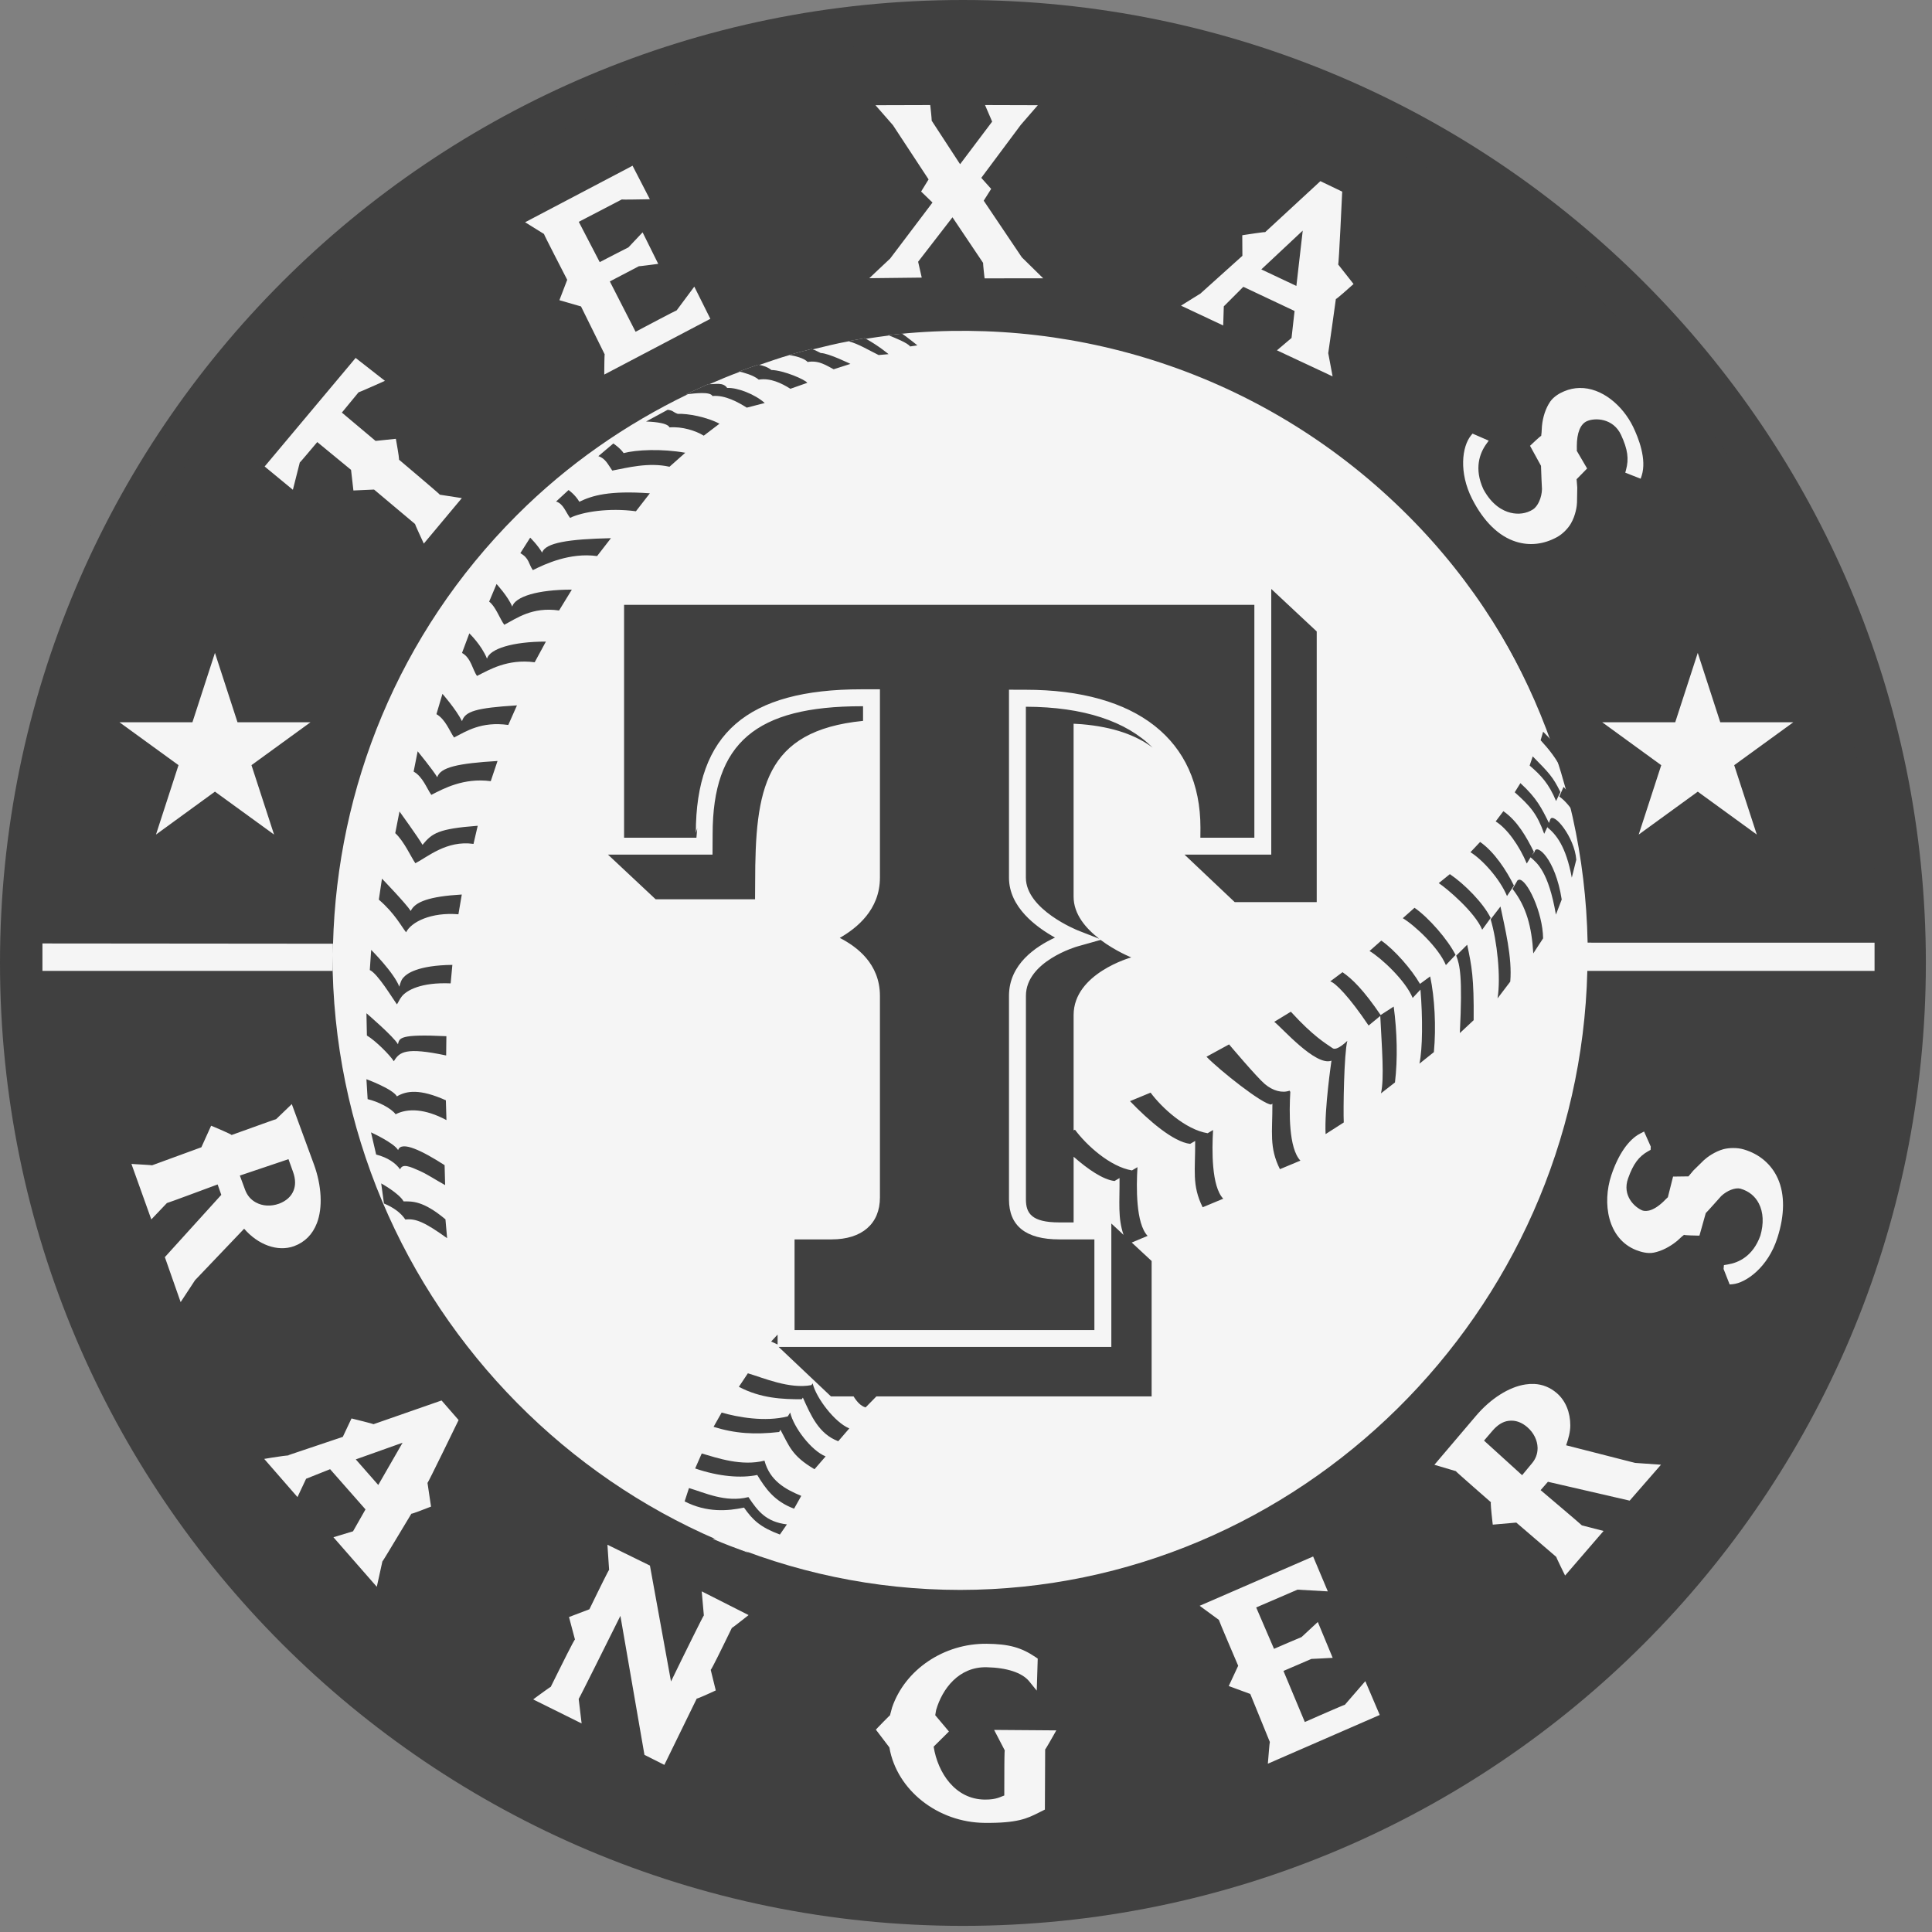 <svg width="195" height="195" viewBox="0 0 195 195" fill="none" xmlns="http://www.w3.org/2000/svg">
<rect x="0" y="0" width="195" height="195" fill="#808080" stroke="none"/>
<path d="M97.19 194.382C150.867 194.382 194.381 150.868 194.381 97.191C194.381 43.514 150.867 0 97.19 0C43.514 0 0 43.514 0 97.191C0 150.868 43.514 194.382 97.19 194.382Z" fill="#404040"/>
<path fill-rule="evenodd" clip-rule="evenodd" d="M96.92 32.311C62.16 32.312 33.557 61.238 33.557 96.391C33.556 131.544 62.16 160.472 96.92 160.473C131.063 160.443 159.358 132.512 160.212 97.996H189.202V95.141H160.241C159.573 60.478 131.203 32.329 96.92 32.311ZM33.557 96.391V95.141H4.283V97.996H33.557V96.391Z" fill="#F5F5F5"/>
<path fill-rule="evenodd" clip-rule="evenodd" d="M96.838 4.066C46.224 4.066 4.982 44.814 4.107 95.22V95.224L33.614 95.25C34.034 79.557 40.179 63.987 52.158 52.005C57.333 46.828 63.201 42.798 69.437 39.784L69.229 39.797L71.473 38.777H71.597C72.615 38.334 73.64 37.91 74.678 37.522L74.591 37.501C75.242 37.258 75.886 37.025 76.539 36.807L76.638 36.833C77.648 36.492 78.653 36.132 79.68 35.838L79.636 35.834C80.394 35.618 81.142 35.415 81.901 35.227L82.022 35.267C83.227 34.971 84.435 34.671 85.652 34.449L85.623 34.439C86.183 34.336 86.739 34.224 87.303 34.138L87.403 34.195C88.172 34.082 88.944 33.952 89.718 33.862L89.644 33.833C90.035 33.79 90.44 33.738 90.833 33.703C109.134 31.892 128.07 37.988 142.086 52.008C148.754 58.672 153.548 66.478 156.619 74.773L156.811 75.001C157.189 76.049 157.553 77.105 157.88 78.179L157.752 77.921C157.96 78.593 158.103 79.279 158.288 79.955L158.432 80.12C158.618 80.79 158.79 81.468 158.948 82.144L158.82 81.971C159.858 86.291 160.491 90.688 160.621 95.106H189.554C189.567 95.681 189.591 96.256 189.599 96.834L189.604 96.84C189.604 45.687 147.991 4.067 96.839 4.067L96.838 4.066ZM62.99 61.047V84.55H70.292L70.376 83.592L70.232 84.064C70.232 74.039 75.394 69.572 86.974 69.572H88.813V88.58C88.813 91.838 86.453 93.692 84.759 94.663C86.469 95.541 88.813 97.261 88.813 100.516V120.873C88.813 123.513 86.999 125.094 83.943 125.094H80.196V134.244H110.459V125.094H106.912C103.541 125.094 101.838 123.737 101.838 121.061V100.516C101.838 97.291 104.577 95.521 106.482 94.631C104.601 93.579 101.838 91.581 101.838 88.58V69.612L102.735 69.618H103.505C114.728 69.618 121.163 74.691 121.163 83.545L121.155 84.551H126.605V61.048L62.99 61.047Z" fill="#404040"/>
<path fill-rule="evenodd" clip-rule="evenodd" d="M93.888 10.603L88.363 10.619L90.125 12.633C90.125 12.635 93.196 17.308 93.723 18.108L92.969 19.332L94.118 20.442C93.817 20.846 89.843 26.098 89.843 26.098C89.835 26.098 88.319 27.531 88.319 27.531L87.743 28.079L93.033 28.019L92.668 26.418C92.826 26.216 95.694 22.503 96.135 21.932C96.549 22.543 99.217 26.519 99.227 26.535L99.225 26.562C99.225 26.76 99.344 27.821 99.344 27.821L99.378 28.095L105.291 28.089L103.135 25.971C103.135 25.963 99.837 21.075 99.288 20.256L100.04 19.065L99.042 17.951C99.32 17.57 103.032 12.6 103.032 12.6L104.749 10.619L99.422 10.603L99.606 11.034L100.14 12.276C99.952 12.528 97.341 15.991 96.903 16.573L94.033 12.175L94.037 12.146C94.037 11.943 93.921 10.881 93.921 10.881L93.888 10.603ZM63.843 16.724L63.568 16.875L52.999 22.432L54.903 23.613C54.903 23.698 56.937 27.629 57.25 28.242L56.461 30.299L58.642 30.929C58.761 31.164 61.024 35.754 61.034 35.772C61.003 35.774 60.992 37.288 60.992 37.288L60.989 37.806L71.697 32.179L70.077 28.93C70.077 28.93 68.297 31.318 68.297 31.325C68.28 31.3 64.867 33.106 64.15 33.485C63.901 33.001 61.79 28.872 61.551 28.405L64.481 26.872C64.481 26.89 66.007 26.688 66.007 26.688L66.436 26.632L64.858 23.451L63.429 24.967C63.421 24.955 61.183 26.122 60.531 26.457L58.417 22.389C58.901 22.134 62.746 20.138 62.752 20.134C62.756 20.164 65.094 20.118 65.094 20.118L65.59 20.108L63.843 16.724ZM133.267 18.284L133.112 18.429C133.112 18.429 127.713 23.417 127.695 23.43C127.688 23.389 125.648 23.702 125.648 23.702L125.384 23.744C125.384 23.744 125.393 25.58 125.397 25.82C125.199 25.997 121.139 29.649 121.139 29.649C121.18 29.615 119.68 30.55 119.68 30.55L119.201 30.851L123.46 32.852C123.46 32.852 123.509 31.133 123.52 30.921L125.492 28.948C125.846 29.113 130.3 31.216 130.663 31.387C130.621 31.746 130.379 33.895 130.357 34.11L128.884 35.36L134.502 37.99L134.061 35.644C134.075 35.644 134.819 30.263 134.831 30.181C134.879 30.224 136.4 28.856 136.4 28.856L136.617 28.666C136.617 28.666 135.071 26.698 135.063 26.693C135.134 26.687 135.46 19.55 135.46 19.55L135.474 19.343L133.267 18.284ZM131.487 23.275C131.347 24.473 130.918 28.204 130.846 28.86L127.307 27.191C127.816 26.714 130.61 24.1 131.487 23.275ZM35.891 36.124L35.704 36.355L26.711 47.084L29.561 49.434C29.561 49.434 30.252 46.693 30.256 46.685C30.271 46.699 31.576 45.148 32.022 44.619C32.424 44.954 35.264 47.288 35.432 47.424L35.67 49.505L37.754 49.412L41.888 52.885C41.888 52.949 42.569 54.417 42.569 54.417L42.776 54.866L46.614 50.274L44.397 49.932C44.397 49.872 40.332 46.451 40.27 46.393L40.277 46.358C40.277 46.087 40.005 44.573 40.005 44.573L39.955 44.289C39.955 44.289 38.127 44.483 37.907 44.502C37.725 44.351 34.899 41.977 34.505 41.643C34.812 41.261 36.184 39.609 36.188 39.599C36.202 39.621 38.382 38.649 38.382 38.649L38.85 38.438L35.891 36.124ZM159.431 39.159C158.911 39.168 158.383 39.275 157.858 39.5C157.424 39.683 156.826 40.013 156.459 40.545C156.015 41.197 155.721 42.071 155.631 43.009L155.592 43.665L155.554 43.999C155.503 43.97 154.605 44.829 154.605 44.829L154.429 44.996C154.429 44.996 155.538 47.008 155.538 47.02V47.084C155.538 47.467 155.635 49.37 155.635 49.37C155.612 50.23 155.22 51.103 154.72 51.42C154.078 51.834 153.253 51.952 152.45 51.748C151.689 51.56 150.599 50.994 149.729 49.398C148.751 47.287 149.356 45.725 150.031 44.792L150.26 44.477L148.625 43.764L148.475 43.946C147.539 45.094 147.249 47.72 148.574 50.336C149.739 52.635 151.277 54.137 153.022 54.678C154.372 55.102 155.785 54.95 157.116 54.231C157.752 53.898 158.309 53.272 158.553 52.838C159.039 52.015 159.168 51.024 159.17 50.712L159.196 49.202L159.128 48.37L160.19 47.286L159.144 45.496L159.155 45.385L159.151 45.036C159.151 43.692 159.511 42.793 160.179 42.505C160.986 42.149 162.825 42.194 163.619 43.904C164.29 45.361 164.424 46.317 164.112 47.441L164.041 47.709L165.593 48.316L165.7 48.003C166.225 46.35 165.374 44.199 164.823 43.061C163.776 40.927 161.681 39.118 159.431 39.159ZM21.695 65.897L19.422 72.901H12.059L18.017 77.228L15.743 84.234L21.695 79.901L27.661 84.234L25.381 77.228L31.335 72.901H23.972L21.695 65.897ZM171.358 65.897L169.084 72.899H161.714L167.672 77.232L165.397 84.234L171.358 79.903L177.317 84.234L175.036 77.232L181.002 72.899H173.63L171.358 65.897ZM29.451 111.438L29.107 111.768L27.866 112.962C27.845 112.949 26.368 113.483 26.368 113.483L23.375 114.558C23.375 114.487 21.587 113.734 21.587 113.734L21.309 113.621L20.325 115.796C20.103 115.88 15.363 117.613 15.353 117.615C15.345 117.597 13.733 117.506 13.733 117.506L13.265 117.475L15.272 123.079L16.847 121.425C16.869 121.445 20.862 119.958 21.966 119.548L22.335 120.599L16.639 126.885L18.233 131.426C18.233 131.426 19.645 129.267 19.686 129.213C19.779 129.112 24.308 124.368 24.641 124.017C26.046 125.636 28.012 126.374 29.675 125.78C30.781 125.367 31.543 124.591 31.985 123.455C32.587 121.889 32.471 119.669 31.681 117.512L29.451 111.438ZM165.939 114.207L165.532 114.417C164.363 115.03 163.334 116.522 162.635 118.615C161.697 121.434 162.255 125.036 165.141 126.174C165.593 126.347 166.271 126.559 166.925 126.429C167.722 126.27 168.556 125.838 169.283 125.24L169.764 124.801L169.974 124.634C169.99 124.688 171.29 124.71 171.29 124.71L171.528 124.712C171.528 124.712 172.167 122.445 172.167 122.437C172.193 122.445 173.721 120.723 173.721 120.723C174.306 120.169 175.129 119.845 175.656 119.971C176.542 120.224 177.157 120.757 177.522 121.467C177.98 122.36 178.033 123.482 177.677 124.715C176.93 126.793 175.474 127.449 174.382 127.625L173.999 127.689L173.963 128.08L174.578 129.644L174.9 129.614C176.19 129.486 178.445 127.951 179.4 124.925C180.139 122.623 180.153 120.554 179.443 118.959C178.807 117.529 177.595 116.485 176.024 116.02C175.33 115.806 174.493 115.852 173.967 115.985H173.963C173.085 116.226 172.306 116.793 171.983 117.092C171.971 117.098 170.913 118.143 170.913 118.143L170.419 118.734L168.865 118.755L168.341 120.838L168.15 121.018C166.951 122.285 166.153 122.291 165.788 122.18C165.014 121.878 163.693 120.686 164.329 118.93C164.849 117.473 165.4 116.728 166.358 116.191L166.6 116.057L166.614 115.727L165.939 114.207ZM29.117 116.997C29.259 117.374 29.565 118.246 29.565 118.246C29.712 118.643 29.782 119.015 29.782 119.355C29.782 119.637 29.733 119.897 29.64 120.139C29.409 120.751 28.893 121.219 28.156 121.494C27.351 121.782 26.498 121.734 25.836 121.37C25.326 121.1 24.951 120.662 24.741 120.097L24.208 118.652L29.117 116.997ZM154.856 139.685C154.574 139.671 154.28 139.687 153.98 139.733C152.321 139.974 150.443 141.163 148.962 142.916L144.775 147.844C144.775 147.844 146.926 148.483 146.936 148.483V148.485C146.936 148.531 150.444 151.591 150.481 151.624L150.465 151.73C150.465 152.135 150.632 153.588 150.632 153.588L150.668 153.885C150.668 153.885 152.814 153.701 153.042 153.677C153.238 153.841 157.072 157.137 157.072 157.137C157.072 157.192 157.763 158.605 157.763 158.605L157.968 159.022L161.851 154.522L159.662 153.959C159.662 153.933 156.4 151.161 155.497 150.402L156.235 149.559C156.578 149.64 164.485 151.462 164.485 151.462L167.647 147.836L165.029 147.653C164.981 147.643 158.584 146.006 158.071 145.875C158.312 145.197 158.493 144.513 158.493 143.869C158.493 142.562 158.026 141.385 157.131 140.609C156.458 140.033 155.7 139.726 154.856 139.685ZM44.569 141.354L44.283 141.451C44.283 141.451 37.716 143.743 37.691 143.749C37.689 143.708 35.729 143.228 35.729 143.228L35.478 143.166C35.478 143.166 34.699 144.824 34.6 145.025L29.102 146.874L29.142 146.891C28.894 146.903 28.44 146.969 27.451 147.119L26.667 147.249L30.025 151.103C30.025 151.103 30.808 149.445 30.896 149.253L33.318 148.288C33.563 148.568 36.65 152.07 36.89 152.347C36.719 152.64 35.721 154.392 35.632 154.557L33.654 155.156L38.031 160.159L38.596 157.593C38.604 157.638 39.73 155.755 39.73 155.755L41.522 152.78C41.543 152.834 43.27 152.154 43.27 152.154L43.505 152.067C43.505 152.067 43.152 149.683 43.148 149.676C43.202 149.683 46.198 143.511 46.198 143.511L46.287 143.327L44.569 141.354ZM152.735 143.397C153.223 143.44 153.702 143.658 154.15 144.043C154.802 144.604 155.176 145.374 155.191 146.131V146.177C155.191 146.735 154.993 147.265 154.614 147.707L153.63 148.894C153.223 148.523 150.162 145.746 149.785 145.403L150.647 144.399C151.139 143.824 151.682 143.485 152.244 143.41C152.408 143.386 152.572 143.382 152.735 143.397ZM40.633 145.617C40.057 146.614 38.492 149.335 38.179 149.882C37.771 149.42 36.337 147.788 35.91 147.298C36.545 147.076 39.546 146.006 40.633 145.617ZM73.638 155.181C73.037 155.307 72.491 155.346 71.921 155.313C73.12 155.832 74.336 156.287 75.556 156.729C74.916 156.359 74.328 155.935 73.638 155.181ZM61.31 155.913L61.344 156.444L61.478 158.452C61.451 158.413 60.306 160.752 60.306 160.752L59.489 162.426C59.274 162.505 57.43 163.21 57.43 163.21C57.43 163.21 58.024 165.459 58.032 165.478C57.96 165.467 56.466 168.489 56.466 168.489L55.586 170.261C55.565 170.236 54.222 171.222 54.222 171.222L53.814 171.524L58.704 173.95C58.704 173.95 58.413 171.481 58.407 171.475C58.448 171.475 61.508 165.316 62.618 163.091L65.045 177.119L67.054 178.133C67.054 178.133 70.315 171.468 70.327 171.434C70.358 171.493 72.011 170.726 72.011 170.726L72.244 170.617L71.734 168.54C71.805 168.54 73.042 166 73.042 166L73.864 164.317C73.897 164.323 75.175 163.315 75.175 163.315L75.556 163.013L70.826 160.618L71.041 163.045C71.005 163.019 68.796 167.518 68.796 167.518C68.796 167.518 68.159 168.829 67.725 169.714C67.437 168.126 65.599 158.015 65.599 158.015L61.31 155.913ZM132.536 157.098L132.119 157.281L121.084 162.075L123.022 163.495C123.022 163.577 124.815 167.757 124.972 168.128C124.875 168.346 124.019 170.174 124.019 170.174L126.192 170.974L128.167 175.821C128.141 175.825 128.009 177.5 128.009 177.5L127.966 178.014L139.259 173.094L137.804 169.682L135.737 172.068C135.725 172.039 133.113 173.183 133.113 173.183L131.698 173.806C131.574 173.509 129.748 169.153 129.542 168.651C130.002 168.452 132.357 167.439 132.363 167.437C132.366 167.448 134.074 167.35 134.074 167.35L134.51 167.33L133.008 163.71L131.366 165.232C131.362 165.22 128.637 166.399 128.637 166.399L128.588 166.419C128.384 165.948 126.99 162.715 126.789 162.242C127.217 162.059 130.822 160.511 130.958 160.447C131.124 160.461 134.018 160.62 134.018 160.62L132.535 157.095L132.536 157.098ZM99.578 165.908C95.274 165.867 91.355 168.508 90.044 172.328L89.825 173.137C89.813 173.105 88.582 174.384 88.582 174.384L88.404 174.576L89.767 176.369C90.503 180.677 94.652 183.945 99.379 183.986C102.701 184.019 103.67 183.538 104.804 182.974L105.462 182.644L105.49 176.569C105.534 176.569 106.358 175.104 106.358 175.104L106.615 174.65L100.338 174.603L101.414 176.674C101.379 176.674 101.372 178.214 101.372 178.214L101.364 181.223C101.019 181.324 100.618 181.647 99.401 181.635C96.412 181.614 94.653 178.933 94.234 176.293C94.26 176.273 95.579 174.961 95.579 174.961L95.777 174.761L94.394 173.119L94.485 172.596C95.096 170.482 96.76 168.212 99.59 168.278C101.625 168.322 103.143 168.82 103.862 169.678L104.113 169.989L104.641 170.638L104.74 167.402L104.534 167.264C103.075 166.274 101.817 165.93 99.578 165.908Z" fill="#F5F5F5"/>
<path fill-rule="evenodd" clip-rule="evenodd" d="M91.046 33.673L90.832 33.699C90.439 33.735 90.035 33.786 89.643 33.83L89.718 33.858C90.207 34.046 91.651 34.621 91.858 34.969L92.594 34.858C92.594 34.858 91.69 34.127 91.046 33.673ZM87.302 34.136C86.736 34.223 86.182 34.332 85.624 34.435L85.653 34.446C86.684 34.723 87.643 35.328 88.682 35.835L89.684 35.746C89.684 35.746 88.749 34.947 87.402 34.192L87.302 34.136ZM81.9 35.224C81.139 35.412 80.393 35.617 79.635 35.831L79.679 35.835C80.179 35.917 81.148 36.121 81.513 36.537C82.643 36.335 83.426 36.903 84.143 37.271L85.834 36.729C85.834 36.729 83.64 35.649 82.835 35.63C82.492 35.466 82.275 35.334 82.021 35.263L81.9 35.224ZM76.537 36.803C75.885 37.023 75.24 37.254 74.59 37.498L74.677 37.518C74.991 37.591 76.044 37.853 76.583 38.318C77.764 38.118 78.928 38.702 79.775 39.241L81.481 38.639C81.293 38.326 79.09 37.369 77.857 37.345C77.447 37.022 77.019 36.912 76.637 36.829L76.537 36.803ZM72.562 38.746C72.235 38.729 71.885 38.786 71.596 38.774H71.472L69.228 39.794L69.436 39.779C70.061 39.713 71.699 39.497 71.907 39.971C73.177 39.845 74.546 40.62 75.373 41.145L77.187 40.677C76.207 39.795 74.42 39.101 73.393 39.157C73.193 38.854 72.889 38.763 72.562 38.746ZM67.392 41.36L65.209 42.543C65.488 42.561 67.332 42.597 67.575 43.138C68.835 43.031 70.227 43.471 71.031 43.974L72.618 42.767C71.373 42.097 69.426 41.723 68.414 41.773C67.903 41.597 67.976 41.434 67.392 41.36ZM61.906 44.76L60.392 46.042C61.113 46.268 61.357 46.874 61.799 47.497C63.278 47.219 65.451 46.634 67.573 47.11L69.166 45.697C66.772 45.274 64.233 45.393 62.942 45.733C62.633 45.253 61.906 44.76 61.906 44.76ZM57.385 49.461L56.127 50.619C56.854 50.841 57.084 51.665 57.538 52.272C58.761 51.665 61.461 51.232 64.185 51.603L65.592 49.789C61.461 49.496 59.759 50.018 58.474 50.644C58.032 49.897 57.385 49.461 57.385 49.461ZM53.513 54.265L52.518 55.835C53.428 56.334 53.343 56.925 53.781 57.544C55.016 56.925 57.529 55.748 60.265 56.126L61.664 54.319C57.385 54.411 55.028 54.784 54.717 55.777C54.287 55.028 53.513 54.265 53.513 54.265ZM50.117 58.947L49.371 60.723C50.032 61.22 50.439 62.441 50.896 63.061C52.121 62.427 53.705 61.221 56.428 61.618L57.718 59.512C54.248 59.512 52.012 60.22 51.698 61.221C51.266 60.185 50.117 58.947 50.117 58.947ZM128.311 59.443V86.256H119.554L124.622 91.052H132.899V63.733L128.311 59.444V59.443ZM47.37 63.926L46.632 65.903C47.552 66.403 47.7 67.621 48.146 68.223C49.371 67.612 51.215 66.478 53.967 66.844L55.098 64.757C51.76 64.757 49.449 65.478 49.152 66.477C48.603 65.105 47.37 63.926 47.37 63.926ZM44.658 70.033L44.05 72.082C44.959 72.595 45.386 73.811 45.828 74.437C47.059 73.811 48.567 72.795 51.302 73.171L52.178 71.195C48.02 71.45 46.939 71.801 46.632 72.788C46.009 71.561 44.658 70.033 44.658 70.033ZM86.973 71.282C76.294 71.282 71.937 74.983 71.927 84.165L71.915 86.257H61.364L66.176 90.766H76.209L76.219 89.081C76.219 79.68 77.137 73.753 87.109 72.76V71.282H86.973ZM103.543 71.331V88.578C103.543 91.815 108.747 93.891 108.805 93.914L110.946 94.751C109.61 93.712 108.36 92.292 108.36 90.503V73.047L109.186 73.097C112.389 73.372 114.695 74.22 116.337 75.459C113.679 72.803 109.391 71.349 103.543 71.331ZM155.751 73.85L155.498 74.715C156.312 75.602 157.098 76.545 157.75 77.918L157.879 78.177C157.551 77.103 157.187 76.045 156.811 74.997L156.615 74.771C156.393 74.511 156.13 74.224 155.751 73.85ZM42.156 75.828L41.748 77.879C42.672 78.387 43.082 79.602 43.535 80.227C44.755 79.602 46.803 78.481 49.532 78.845L50.216 76.807C46.205 77.049 44.448 77.441 44.131 78.445C43.688 77.7 42.156 75.828 42.156 75.828ZM154.701 76.343L154.389 77.268C155.547 78.263 156.325 79.088 157.057 80.848L157.494 79.943C156.748 78.425 156.358 78.02 154.701 76.343ZM153.457 79.043L152.884 79.965C154.444 81.356 155.132 82.125 155.858 84.158L156.223 83.383L156.179 83.501C157.056 84.227 158.048 85.385 158.644 88.583L159.097 86.769C158.921 84.466 156.779 81.909 156.472 82.701L156.34 83.063C155.605 81.584 155.122 80.566 153.457 79.043ZM157.813 79.419L157.383 80.395C157.856 80.734 158.33 81.236 158.817 81.969L158.946 82.138C158.789 81.464 158.617 80.786 158.43 80.116L158.286 79.951L157.813 79.419ZM151.738 81.874L150.961 82.907C152.135 83.632 153.355 85.385 154.1 87.157L154.481 86.53C155.127 87.09 156.284 87.935 157.041 92.313L157.626 90.79C156.982 86.625 155.04 85.056 154.883 85.988L154.611 86.324L154.82 85.988C154.073 84.49 153.167 82.862 151.738 81.874ZM40.322 81.902L39.893 84.09C40.801 84.932 41.48 86.496 41.923 87.128C43.153 86.502 45.077 84.789 47.791 85.176L48.217 83.346C44.247 83.648 43.614 84.089 42.646 85.272C42.212 84.519 40.322 81.902 40.322 81.902ZM149.391 84.98L148.415 86.015C149.589 86.733 151.363 88.662 152.105 90.438L152.805 89.386C152.066 87.88 150.825 85.974 149.391 84.98ZM146.337 88.228L145.217 89.135C146.034 89.674 148.866 92.058 149.601 93.836L150.458 92.655C149.715 91.147 147.826 89.234 146.337 88.228ZM38.553 88.684L38.236 90.802C39.85 92.189 40.518 93.519 40.987 94.098C41.516 93.042 43.523 92.052 46.269 92.28L46.609 90.285C43.353 90.476 41.887 91.011 41.457 91.946C40.982 91.201 38.553 88.684 38.553 88.684ZM153.306 88.789L153.162 88.861L152.663 89.724C154.061 91.513 154.597 93.528 154.757 96.228L155.748 94.71C155.719 92.069 154.086 88.675 153.306 88.789ZM151.445 91.497L150.453 92.789C151.102 94.952 151.502 98.636 151.148 100.769L152.432 99.079C152.648 96.662 151.891 93.65 151.445 91.497ZM142.77 91.625L141.587 92.675C142.769 93.379 145.206 95.638 145.936 97.41L146.909 96.381C146.164 94.88 144.207 92.612 142.77 91.625ZM111.086 94.866L108.725 95.531C108.673 95.545 103.548 97.03 103.548 100.511V121.058C103.548 122.451 104.117 123.38 106.914 123.38H108.361L108.363 122.972V116.751C109.814 118.026 111.338 119.069 112.493 119.201L112.997 118.903C113.018 121.407 112.806 122.888 113.402 124.637L112.169 123.49V135.95H78.592L83.867 140.939H86.152C86.493 141.49 86.885 141.918 87.366 142.052L88.458 140.939H116.236V127.276L114.227 125.411L115.829 124.74C114.634 123.487 114.684 119.8 114.807 117.804L114.251 118.131C112.025 117.763 109.615 115.539 108.502 114.028L108.362 114.086V102.44C108.362 98.242 114.18 96.631 114.18 96.631C114.18 96.631 112.597 96.004 111.086 94.866ZM139.417 94.936L138.23 95.986C139.416 96.693 141.85 98.955 142.583 100.723L143.369 99.883C143.605 102.706 143.588 105.877 143.265 107.358L144.724 106.193C144.963 103.648 144.806 100.704 144.349 98.552L143.321 99.304C142.471 97.826 140.736 95.848 139.417 94.936ZM148.085 95.355L146.979 96.452C147.346 97.4 147.63 98.553 147.343 104.27L148.738 102.97C148.778 98.683 148.546 97.511 148.085 95.355ZM37.464 95.872L37.324 97.908C38.128 98.272 39.614 100.761 40.06 101.372C40.165 101.259 40.297 100.885 40.571 100.55C41.059 99.964 42.464 99.127 45.485 99.254L45.658 97.387C42.173 97.428 41.059 98.278 40.763 98.621C40.485 98.865 40.378 99.328 40.303 99.588C39.766 98.166 37.464 95.872 37.464 95.872ZM135.492 98.133L134.264 99.052C134.781 99.196 136.168 100.582 138.136 103.51L139.313 102.539C139.475 105.789 139.733 108.87 139.381 110.356L140.797 109.253C141.083 106.879 141.009 104.118 140.669 101.595L139.35 102.448C137.632 99.925 136.486 98.796 135.491 98.118L135.492 98.133ZM130.288 102.114L128.613 103.135C129.37 103.703 132.789 107.653 134.387 107.056C134.387 107.056 133.664 111.94 133.794 114.467L135.628 113.293C135.568 111.964 135.655 106.36 135.987 105.054C136.054 104.983 134.956 106.115 134.504 105.798C133.784 105.297 132.554 104.6 130.288 102.114ZM36.986 102.269L37.031 104.516C37.932 105.057 39.34 106.478 39.753 107.114C40.318 106.163 40.959 105.67 45.032 106.531L45.054 104.585C40.25 104.351 40.319 104.786 40.166 105.401C39.754 104.638 36.986 102.269 36.986 102.269ZM124.052 105.413L121.772 106.657C123.092 108.021 127.418 111.456 128.304 111.484L128.425 111.391C128.44 114.285 128.077 115.788 129.185 118.006L131.253 117.143C130.061 115.904 130.116 112.204 130.233 110.21L130.161 110.084C129.424 110.343 128.488 110.12 127.651 109.406C126.819 108.694 124.052 105.413 124.052 105.413ZM36.984 108.926L37.106 110.939C38.172 111.19 39.478 111.849 39.932 112.465C41.155 111.839 42.894 111.895 45.061 113.052L45.003 111.055C42.379 109.878 41.026 110.087 40.063 110.659C39.621 109.891 36.984 108.926 36.984 108.926ZM116.131 110.282L114.053 111.141C115.936 113.105 118.432 115.259 120.122 115.452L120.63 115.16C120.656 118.111 120.275 119.606 121.387 121.852L123.464 120.987C122.267 119.745 122.319 116.043 122.438 114.055L121.89 114.378C119.655 114.019 117.251 111.798 116.131 110.282ZM37.447 114.292L37.965 116.529C39.158 116.837 39.936 117.401 40.384 118.026C40.621 117.399 41.383 117.745 42.379 118.187C43.258 118.593 43.912 119.058 44.928 119.614L44.875 117.602C42.66 116.178 40.495 115.094 40.182 116.083C39.75 115.336 37.447 114.292 37.447 114.292ZM38.475 119.443L38.753 121.47C39.718 121.866 40.461 122.415 40.914 123.09C41.959 122.96 42.885 123.365 45.128 124.972L44.961 123.069C42.669 121.15 41.552 121.26 40.736 121.26C40.29 120.445 38.475 119.443 38.475 119.443ZM78.485 134.702L77.832 135.404L78.485 135.702V134.702ZM75.484 138.609L74.575 139.975C76.797 141.142 78.968 141.23 80.92 141.23L81.035 141.065C81.848 142.86 82.633 144.723 84.604 145.467L85.722 144.171C84.275 143.588 82.375 141.111 82.022 139.622L81.899 139.802C79.684 140.222 77.064 139.076 75.484 138.609ZM72.837 142.572L72.021 144.014C74.241 144.7 76.172 144.812 78.644 144.534L78.771 144.308C79.665 145.953 79.895 146.931 82.21 148.291L83.331 146.997C81.874 146.41 80.106 144.062 79.755 142.572L79.513 142.956C77.216 143.547 74.424 143.035 72.837 142.572ZM70.828 146.702L70.164 148.215C72.57 149.04 74.803 149.212 76.431 148.872C77.26 150.241 78.161 151.533 80.147 152.275L80.873 150.981C79.232 150.305 77.698 149.436 77.161 147.426C74.85 148.01 72.421 147.165 70.828 146.702ZM69.54 150.191L69.101 151.537C71.327 152.688 73.47 152.512 75.093 152.163C75.987 153.434 76.739 154.147 78.715 154.884L79.424 153.86C77.317 153.604 76.491 152.526 75.54 151.104C73.244 151.688 71.12 150.658 69.54 150.191Z" fill="#404040"/>
</svg>
